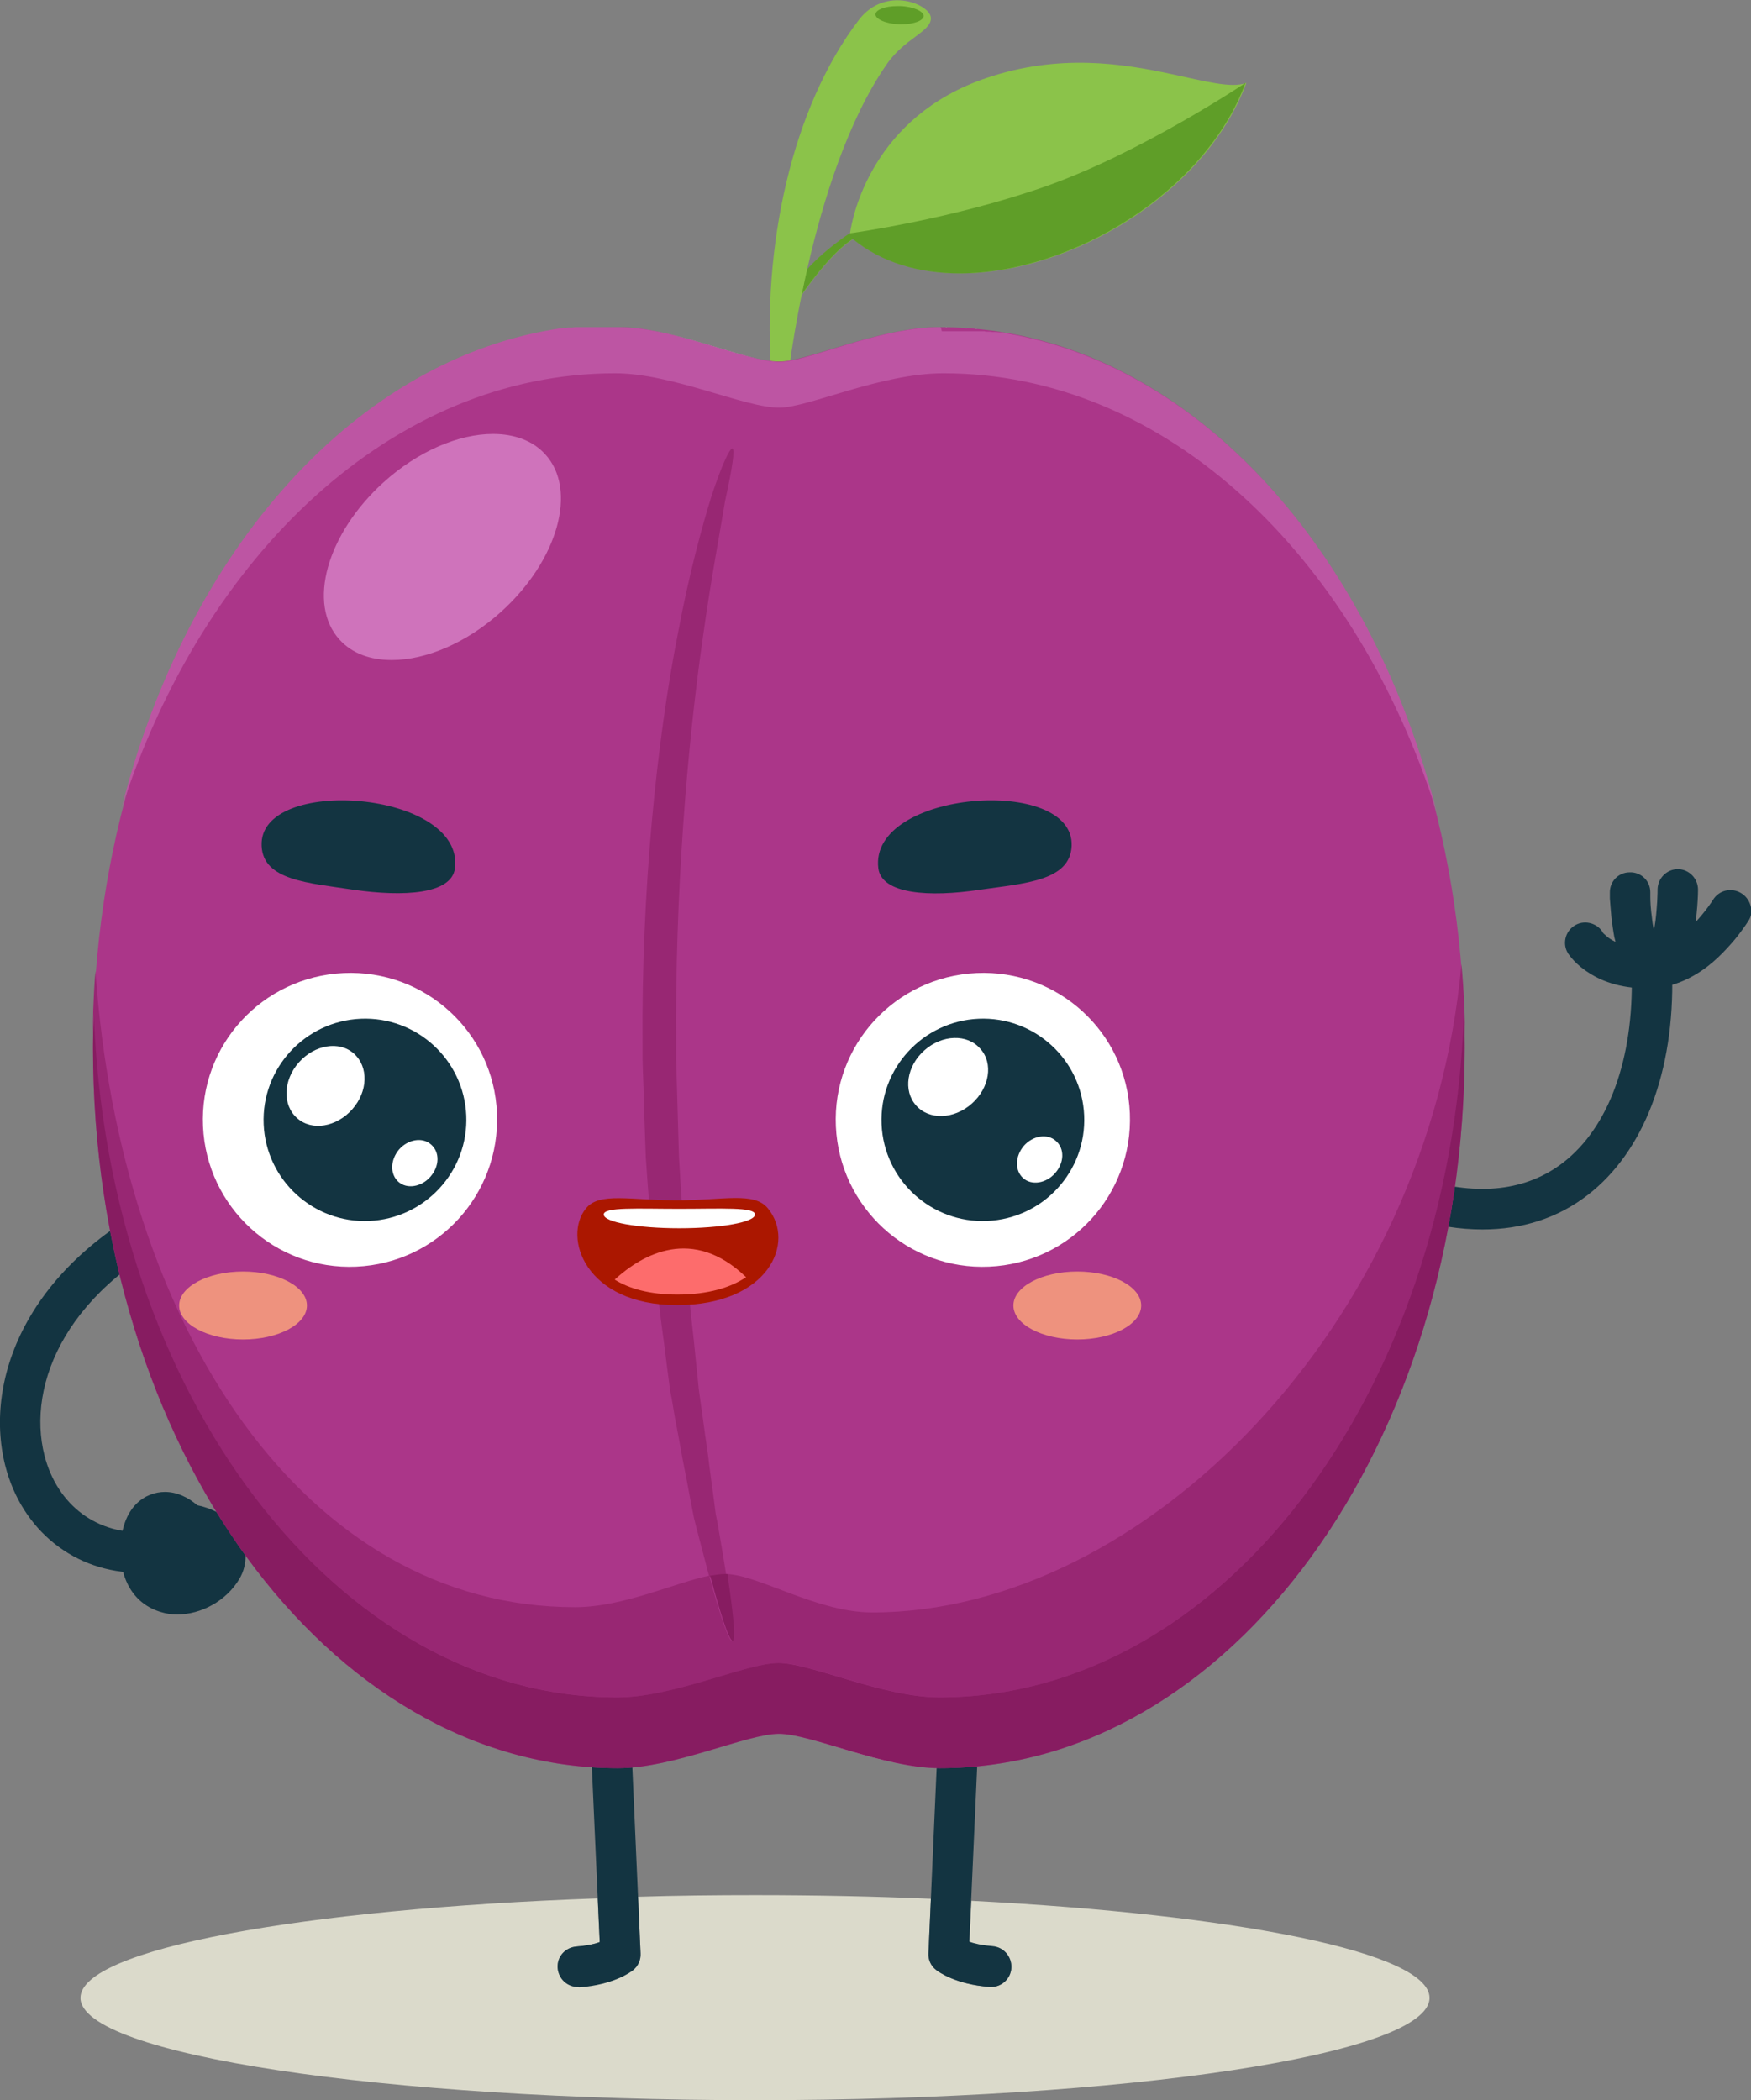 <?xml version="1.0" encoding="utf-8"?>
<!-- Generator: Adobe Illustrator 17.1.0, SVG Export Plug-In . SVG Version: 6.00 Build 0)  -->
<!DOCTYPE svg PUBLIC "-//W3C//DTD SVG 1.1//EN" "http://www.w3.org/Graphics/SVG/1.1/DTD/svg11.dtd">
<svg version="1.1" id="Layer_1" xmlns="http://www.w3.org/2000/svg" xmlns:xlink="http://www.w3.org/1999/xlink" x="0px" y="0px"
	 width="433px" height="519.3px" viewBox="0 0 433 519.3" enable-background="new 0 0 433 519.3" xml:space="preserve">
<rect x="0" y="0" width="433" height="519.3" fill="#808080" stroke="none"/>
<path fill="#DBDACB" d="M186.7,468.6c-9.9,0-19.5,0.1-28.9,0.4l0.6,13.9c0.1,1.6-0.6,3.2-1.9,4.2c-0.5,0.4-4.8,3.6-13.3,4.2
	c-0.1,0-0.2,0-0.3,0c-2.6,0-4.8-2-5-4.7c-0.2-2.8,1.9-5.1,4.7-5.3c2.5-0.2,4.4-0.6,5.7-1.1l-0.5-10.8C74.4,472,19.9,482,19.9,494
	c0,14,74.7,25.3,166.8,25.3S353.5,508,353.5,494c0-11.2-47.4-20.6-113.3-24l-0.5,10.2c1.3,0.5,3.2,0.9,5.7,1.1
	c2.8,0.2,4.8,2.6,4.7,5.3c-0.2,2.6-2.4,4.7-5,4.7c-0.1,0-0.2,0-0.3,0c-8.5-0.6-12.8-3.8-13.3-4.2c-1.3-1-2-2.5-1.9-4.2l0.6-13.4
	C216.3,468.9,201.8,468.6,186.7,468.6"/>
<path fill="#133441" d="M245.1,491.3c-0.1,0-0.2,0-0.3,0c-8.5-0.6-12.8-3.8-13.3-4.2c-1.3-1-2-2.5-1.9-4.2l2.6-58.9
	c0.1-2.8,2.5-4.9,5.2-4.8c2.8,0.1,4.9,2.5,4.8,5.2l-2.5,55.7c1.3,0.5,3.2,0.9,5.7,1.1c2.8,0.2,4.8,2.6,4.7,5.3
	C250,489.2,247.8,491.3,245.1,491.3"/>
<path fill="#133441" d="M34.5,388.9c-15.9,0-29.1-10.4-33.2-26.5c-5.5-21.7,5.8-51.2,43.6-68.1c2.5-1.1,5.5,0,6.6,2.5
	c1.1,2.5,0,5.5-2.5,6.6C16.5,317.9,6.5,342.2,11,359.9c3.2,12.4,13.2,19.8,25.6,18.9c2.7-0.2,5.2,1.8,5.4,4.6
	c0.2,2.8-1.8,5.2-4.6,5.4C36.4,388.8,35.5,388.9,34.5,388.9"/>
<path fill="#133441" d="M43.8,399.2c-1.4,0-2.7-0.2-4-0.6c-6.5-1.9-10.2-7.8-10-15.8c0.3-10.4,6.2-13.9,11-13.9c2.9,0,5.7,1.3,8,3.3
	c4.3,0.9,7.8,3,9.9,6.2c2.5,3.7,2.7,8.3,0.5,12C56,395.8,49.8,399.2,43.8,399.2"/>
<path fill="#133441" d="M142.9,491.3c-2.6,0-4.8-2-5-4.7c-0.2-2.8,1.9-5.1,4.7-5.3c2.5-0.2,4.4-0.6,5.7-1.1l-2.5-55.7
	c-0.1-2.8,2-5.1,4.8-5.2c2.8-0.1,5.1,2,5.2,4.8l2.6,58.9c0.1,1.6-0.6,3.2-1.9,4.2c-0.5,0.4-4.8,3.6-13.3,4.2
	C143.1,491.3,143,491.3,142.9,491.3"/>
<path fill="#133441" d="M366.6,304c-5.6,0-11.5-0.9-17.7-2.8c-2.6-0.8-4.2-3.6-3.4-6.2c0.8-2.7,3.6-4.2,6.2-3.4
	c14.1,4.2,25.8,2.8,34.8-4.1c11.3-8.7,17.5-25.6,17-46.6c-0.1-2.8,2.1-5.1,4.9-5.1c2.8,0,5.1,2.1,5.1,4.9c0.6,24.2-7,44.1-20.9,54.8
	C385.2,301.2,376.4,304,366.6,304"/>
<path fill="#133441" d="M430.5,220.8c-2.4-1.4-5.4-0.7-6.9,1.7l0,0c-0.1,0.2-1.8,2.8-4.3,5.5c0.2-1.4,0.3-2.7,0.4-3.8
	c0.2-2.4,0.2-4.1,0.2-4.2c0-2.8-2.2-5-4.9-5.1c-2.8,0-5,2.2-5.1,4.9l0,0c0,0.2,0,1.5-0.1,3.2c-0.1,1.3-0.2,2.9-0.4,4.5
	c-0.1,0.9-0.3,1.8-0.4,2.6c-0.2-1-0.4-2.1-0.5-3.2c-0.3-2.1-0.4-4-0.4-5.2c0-0.4,0-0.7,0-0.9l0-0.2l0,0v0c0-2.8-2.3-5-5.1-4.9
	c-2.8,0-5,2.3-4.9,5.1c0,0,0,0.6,0,1.4c0.1,1.1,0.2,2.8,0.4,4.8c0.2,1.5,0.4,3.1,0.7,4.7c0.1,0.4,0.2,0.8,0.3,1.2
	c-1-0.5-1.8-1-2.3-1.5c-0.5-0.4-0.8-0.7-0.9-0.9l-0.1-0.2l0,0l0,0c-1.5-2.2-4.6-2.9-6.9-1.4c-2.3,1.5-3,4.6-1.5,6.9
	c0.3,0.4,1.8,2.7,5.2,4.8c1.7,1.1,3.8,2.1,6.4,2.8c2.6,0.7,5.6,1.1,9,0.9c0.4,0,0.7,0,1.1-0.1l0.1,0c0.3,0,0.6-0.1,1-0.1
	c3.3-0.4,6.3-1.7,8.8-3.2c4.2-2.5,7.3-5.9,9.6-8.6c2.2-2.7,3.5-4.8,3.6-5C433.7,225.3,432.9,222.2,430.5,220.8z"/>
<path fill="#8BC34A" d="M243.9,19.3c-28.1,9.5-33.1,34-33.7,38.4c-3.2,2.2-11.1,7.9-13.2,13.1l-0.4,4.6c0,0,8-12.5,14.4-16.3
	c27.3,22.1,83.7-1.9,97.2-38.6c-3.7,1.4-10.1-0.4-18.6-2.2C277.6,15.7,261.8,13.2,243.9,19.3"/>
<path fill="#5F9E28" d="M308,20.5c0,0-25.7,17.2-49.2,25.5c-23.5,8.3-48.7,11.7-48.7,11.7l0,0c-2.4,1.6-7.3,5.2-10.6,9
	c-0.5,2.1-0.9,4.2-1.3,6.2c2.7-3.8,8.1-11,12.7-13.8c7.2,5.9,16.5,8.5,26.5,8.5C265.1,67.5,298.1,47.4,308,20.5"/>
<path fill="#8BC34A" d="M190.8,93.5c-2.5-32.7,5.1-67,21.6-88.6c6.6-8.6,17.8-3.8,17.8-0.4c0,3.4-6.6,5-11,11.5
	c-19.1,27.6-24.6,79.3-24.6,79.3S192.3,112.6,190.8,93.5"/>
<path fill="#5F9E28" d="M221.9,1.5c-3,0-5.3,0.9-5.4,2c-0.1,1.2,2.6,2.4,5.8,2.5c0.2,0,0.5,0,0.7,0c3,0,5.3-0.9,5.4-2
	c0.1-1.2-2.6-2.4-5.8-2.5C222.4,1.5,222.2,1.5,221.9,1.5"/>
<path fill="#AB3689" d="M232.5,80.9c-15.3,0-32.7,8.5-39.8,8.5c-8.5,0-25.9-8.5-39.8-8.5C81.2,80.9,23,160.7,23,259.1
	s58.1,178.1,129.8,178.1c13.9,0,31.9-8.5,39.8-8.5c7.9,0,25.9,8.5,39.8,8.5c71.7,0,129.8-79.8,129.8-178.1S304.2,80.9,232.5,80.9"/>
<path fill="#BFBFC2" d="M249.2,82.4C249.2,82.4,249.2,82.4,249.2,82.4C249.2,82.4,249.2,82.4,249.2,82.4 M248.9,82.3
	C248.9,82.3,248.9,82.3,248.9,82.3C248.9,82.3,248.9,82.3,248.9,82.3 M247.9,82.2C247.9,82.2,247.9,82.2,247.9,82.2L247.9,82.2
	 M247.5,82.1C247.6,82.1,247.6,82.1,247.5,82.1C247.6,82.1,247.6,82.1,247.5,82.1 M247.2,82.1C247.2,82.1,247.2,82.1,247.2,82.1
	C247.2,82.1,247.2,82.1,247.2,82.1 M246.3,81.9C246.3,81.9,246.3,81.9,246.3,81.9C246.3,81.9,246.3,81.9,246.3,81.9 M139.4,81.9
	C139.4,81.9,139.4,81.9,139.4,81.9C139.4,81.9,139.4,81.9,139.4,81.9 M245.9,81.9c0,0,0.1,0,0.1,0C246,81.9,245.9,81.9,245.9,81.9
	 M139.7,81.8C139.7,81.8,139.7,81.8,139.7,81.8C139.7,81.8,139.7,81.8,139.7,81.8 M245.5,81.8c0,0,0.1,0,0.1,0
	C245.6,81.8,245.6,81.8,245.5,81.8 M140.7,81.7C140.7,81.7,140.7,81.7,140.7,81.7C140.7,81.7,140.7,81.7,140.7,81.7 M244.6,81.7
	c0,0,0.1,0,0.1,0C244.7,81.7,244.7,81.7,244.6,81.7 M141.1,81.7C141,81.7,141,81.7,141.1,81.7C141,81.7,141,81.7,141.1,81.7
	 M244.2,81.7c0,0,0.1,0,0.2,0C244.3,81.7,244.3,81.7,244.2,81.7 M141.4,81.6C141.4,81.6,141.4,81.6,141.4,81.6
	C141.4,81.6,141.4,81.6,141.4,81.6 M243.9,81.6c0.1,0,0.1,0,0.2,0C244,81.6,243.9,81.6,243.9,81.6 M243.3,81.6c0,0,0.1,0,0.1,0
	C243.4,81.6,243.4,81.6,243.3,81.6 M142.3,81.5C142.3,81.5,142.3,81.5,142.3,81.5C142.3,81.5,142.3,81.5,142.3,81.5 M243,81.5
	c0,0,0.1,0,0.1,0C243.1,81.5,243,81.5,243,81.5 M142.7,81.5c0,0-0.1,0-0.1,0C142.6,81.5,142.7,81.5,142.7,81.5 M242.6,81.5
	c0.1,0,0.1,0,0.2,0C242.7,81.5,242.7,81.5,242.6,81.5 M143.1,81.4c0,0-0.1,0-0.1,0C143,81.4,143,81.4,143.1,81.4 M242.2,81.4
	c0.1,0,0.1,0,0.2,0C242.3,81.4,242.3,81.4,242.2,81.4 M143.6,81.4c0,0-0.1,0-0.1,0C143.6,81.4,143.6,81.4,143.6,81.4 M241.7,81.4
	c0.1,0,0.1,0,0.2,0C241.8,81.4,241.8,81.4,241.7,81.4 M144,81.3c-0.1,0-0.1,0-0.2,0C143.9,81.4,144,81.4,144,81.3 M241.3,81.3
	c0.1,0,0.1,0,0.2,0C241.5,81.4,241.4,81.4,241.3,81.3 M144.4,81.3c-0.1,0-0.1,0-0.2,0C144.3,81.3,144.3,81.3,144.4,81.3 M240.9,81.3
	c0.1,0,0.1,0,0.2,0C241.1,81.3,241,81.3,240.9,81.3 M144.8,81.3c-0.1,0-0.1,0-0.2,0C144.7,81.3,144.7,81.3,144.8,81.3 M240.5,81.3
	c0.1,0,0.2,0,0.3,0C240.7,81.3,240.6,81.3,240.5,81.3 M145.3,81.2c-0.1,0-0.1,0-0.2,0C145.2,81.2,145.2,81.2,145.3,81.2 M240,81.2
	c0.1,0,0.2,0,0.3,0C240.2,81.2,240.1,81.2,240,81.2 M145.7,81.2c-0.1,0-0.1,0-0.2,0C145.5,81.2,145.6,81.2,145.7,81.2 M239.7,81.2
	c0.1,0,0.2,0,0.2,0C239.8,81.2,239.7,81.2,239.7,81.2 M146.1,81.2c-0.1,0-0.2,0-0.2,0C145.9,81.2,146,81.2,146.1,81.2 M239.3,81.2
	c0.1,0,0.2,0,0.3,0C239.4,81.2,239.3,81.2,239.3,81.2 M146.6,81.1c-0.1,0-0.2,0-0.4,0C146.3,81.2,146.5,81.2,146.6,81.1 M238.8,81.1
	c0.1,0,0.2,0,0.4,0C239,81.2,238.9,81.2,238.8,81.1 M147,81.1c-0.1,0-0.2,0-0.3,0C146.8,81.1,146.9,81.1,147,81.1 M238.4,81.1
	c0.1,0,0.2,0,0.3,0C238.6,81.1,238.5,81.1,238.4,81.1 M147.3,81.1c-0.1,0-0.1,0-0.2,0C147.2,81.1,147.3,81.1,147.3,81.1 M238,81.1
	c0.1,0,0.2,0,0.2,0C238.2,81.1,238.1,81.1,238,81.1 M147.7,81.1c-0.1,0-0.2,0-0.2,0C147.6,81.1,147.7,81.1,147.7,81.1 M237.6,81.1
	c0.1,0,0.2,0,0.3,0C237.8,81.1,237.7,81.1,237.6,81.1 M148.2,81.1c-0.1,0-0.2,0-0.4,0C148,81.1,148.1,81.1,148.2,81.1 M237.1,81.1
	c0.1,0,0.2,0,0.4,0C237.3,81.1,237.2,81.1,237.1,81.1 M148.6,81c-0.1,0-0.2,0-0.2,0C148.5,81,148.5,81,148.6,81 M236.7,81
	c0.1,0,0.2,0,0.3,0C236.9,81,236.8,81,236.7,81 M149,81c-0.1,0-0.2,0-0.2,0C148.9,81,148.9,81,149,81 M236.3,81c0.1,0,0.2,0,0.2,0
	C236.5,81,236.4,81,236.3,81 M149.4,81c-0.1,0-0.2,0-0.3,0C149.3,81,149.4,81,149.4,81 M235.9,81c0.1,0,0.2,0,0.3,0
	C236.1,81,236,81,235.9,81 M149.9,81c-0.1,0-0.2,0-0.4,0C149.7,81,149.8,81,149.9,81 M235.4,81c0.1,0,0.2,0,0.4,0
	C235.7,81,235.6,81,235.4,81 M150.3,81c-0.1,0-0.2,0-0.3,0C150.1,81,150.2,81,150.3,81 M235.1,81c0.1,0,0.2,0,0.3,0
	C235.2,81,235.1,81,235.1,81 M150.7,81c-0.1,0-0.2,0-0.2,0C150.5,81,150.6,81,150.7,81 M234.7,81c0.1,0,0.2,0,0.2,0
	C234.8,81,234.7,81,234.7,81 M151.2,81c-0.1,0-0.2,0-0.3,0C150.9,81,151,81,151.2,81 M234.2,81c0.1,0,0.2,0,0.3,0
	C234.4,81,234.3,81,234.2,81 M151.6,80.9c-0.1,0-0.3,0-0.4,0C151.3,81,151.5,80.9,151.6,80.9 M233.8,80.9c0.1,0,0.3,0,0.4,0
	C234,81,233.9,80.9,233.8,80.9 M152,80.9c-0.1,0-0.2,0-0.3,0C151.8,80.9,151.9,80.9,152,80.9 M233.4,80.9c0.1,0,0.2,0,0.3,0
	C233.6,80.9,233.5,80.9,233.4,80.9 M152.4,80.9c-0.1,0-0.2,0-0.3,0C152.2,80.9,152.3,80.9,152.4,80.9 M233,80.9c0.1,0,0.2,0,0.3,0
	C233.2,80.9,233.1,80.9,233,80.9 M152.9,80.9c-0.1,0-0.3,0-0.4,0C152.6,80.9,152.7,80.9,152.9,80.9c12.8,0,28.6,7.2,37.6,8.4l0,0
	C181.4,88.2,165.7,80.9,152.9,80.9 M232.5,80.9c-13.6,0-28.9,6.8-37.1,8.3l0,0C203.6,87.7,218.9,80.9,232.5,80.9c0.1,0,0.3,0,0.4,0
	C232.7,80.9,232.6,80.9,232.5,80.9"/>
<path fill="#BD55A3" d="M232.5,80.9c-13.6,0-28.9,6.8-37.1,8.3c-1,0.2-1.9,0.3-2.7,0.3c-0.7,0-1.4-0.1-2.2-0.2
	c-9.1-1.1-24.8-8.4-37.6-8.4c-0.1,0-0.3,0-0.4,0c0,0-0.1,0-0.1,0c-0.1,0-0.2,0-0.3,0c0,0-0.1,0-0.1,0c-0.1,0-0.2,0-0.3,0
	c0,0-0.1,0-0.1,0c-0.1,0-0.3,0-0.4,0c0,0,0,0-0.1,0c-0.1,0-0.2,0-0.3,0c0,0-0.1,0-0.1,0c-0.1,0-0.2,0-0.2,0c-0.1,0-0.1,0-0.1,0
	c-0.1,0-0.2,0-0.3,0c0,0-0.1,0-0.1,0c-0.1,0-0.2,0-0.4,0c0,0-0.1,0-0.1,0c-0.1,0-0.2,0-0.3,0c0,0-0.1,0-0.2,0c-0.1,0-0.2,0-0.2,0
	c-0.1,0-0.1,0-0.2,0c-0.1,0-0.2,0-0.2,0c0,0-0.1,0-0.1,0c-0.1,0-0.2,0-0.4,0c0,0-0.1,0-0.1,0c-0.1,0-0.2,0-0.2,0c-0.1,0-0.1,0-0.2,0
	c-0.1,0-0.1,0-0.2,0c-0.1,0-0.1,0-0.2,0c-0.1,0-0.2,0-0.3,0c0,0-0.1,0-0.1,0c-0.1,0-0.2,0-0.4,0c0,0-0.1,0-0.1,0c-0.1,0-0.2,0-0.2,0
	c-0.1,0-0.1,0-0.2,0c-0.1,0-0.1,0-0.2,0c-0.1,0-0.1,0-0.2,0c-0.1,0-0.1,0-0.2,0c-0.1,0-0.2,0-0.3,0c-0.1,0-0.1,0-0.2,0
	c-0.1,0-0.1,0-0.2,0c-0.1,0-0.1,0-0.2,0c-0.1,0-0.1,0-0.2,0c-0.1,0-0.1,0-0.2,0c-0.1,0-0.1,0-0.2,0c0,0-0.1,0-0.1,0
	c-0.2,0-0.3,0-0.4,0c0,0-0.1,0-0.1,0c-0.1,0-0.2,0-0.2,0c0,0-0.1,0-0.1,0c-0.1,0-0.2,0-0.3,0c0,0-0.1,0-0.1,0
	c-0.3,0-0.6,0.1-0.9,0.1c0,0,0,0-0.1,0c-0.1,0-0.2,0-0.3,0c0,0-0.1,0-0.1,0c-0.1,0-0.2,0-0.3,0c0,0,0,0-0.1,0
	c-0.3,0-0.6,0.1-0.9,0.1c0,0,0,0,0,0c-0.1,0-0.2,0-0.3,0c0,0,0,0-0.1,0c-50.9,7.2-93.1,54.8-109.2,119
	C50.3,137,97.3,92.3,152.1,92.3c14.2,0,31.9,8.5,40.6,8.5c7.2,0,25-8.5,40.6-8.5c54.8,0,101.8,44.8,122,108.6
	c-15.8-62.8-56.6-109.7-106-118.4c0,0,0,0,0,0c-0.1,0-0.2,0-0.3-0.1c0,0,0,0,0,0c-0.3-0.1-0.6-0.1-1-0.2c0,0,0,0,0,0
	c-0.1,0-0.2,0-0.3,0c0,0,0,0-0.1,0c-0.1,0-0.2,0-0.3,0c0,0,0,0-0.1,0c-0.3,0-0.6-0.1-0.9-0.1c0,0-0.1,0-0.1,0c-0.1,0-0.2,0-0.2,0
	c0,0-0.1,0-0.1,0c-0.1,0-0.2,0-0.2,0c0,0-0.1,0-0.1,0c-0.3,0-0.5-0.1-0.8-0.1c0,0-0.1,0-0.1,0c-0.1,0-0.1,0-0.2,0c0,0-0.1,0-0.2,0
	c-0.1,0-0.1,0-0.2,0c-0.1,0-0.1,0-0.2,0c-0.1,0-0.3,0-0.4-0.1c0,0-0.1,0-0.1,0c-0.1,0-0.1,0-0.2,0c0,0-0.1,0-0.1,0
	c-0.1,0-0.1,0-0.2,0c-0.1,0-0.1,0-0.2,0c-0.1,0-0.1,0-0.2,0c-0.1,0-0.1,0-0.2,0c-0.1,0-0.2,0-0.3,0c-0.1,0-0.1,0-0.2,0
	c-0.1,0-0.1,0-0.2,0c-0.1,0-0.1,0-0.2,0c-0.1,0-0.1,0-0.2,0c-0.1,0-0.1,0-0.2,0c-0.1,0-0.1,0-0.2,0c-0.1,0-0.2,0-0.3,0
	c-0.1,0-0.1,0-0.2,0c-0.1,0-0.2,0-0.3,0c-0.1,0-0.1,0-0.2,0c-0.1,0-0.2,0-0.2,0c-0.1,0-0.1,0-0.2,0c-0.1,0-0.2,0-0.3,0
	c0,0-0.1,0-0.1,0c-0.1,0-0.2,0-0.4,0c0,0-0.1,0-0.1,0c-0.1,0-0.2,0-0.3,0c0,0-0.1,0-0.1,0c-0.1,0-0.2,0-0.2,0c-0.1,0-0.1,0-0.2,0
	c-0.1,0-0.2,0-0.3,0c0,0-0.1,0-0.1,0c-0.1,0-0.2,0-0.4,0c0,0-0.1,0-0.1,0c-0.1,0-0.2,0-0.3,0c0,0-0.1,0-0.1,0c-0.1,0-0.2,0-0.2,0
	c0,0-0.1,0-0.1,0c-0.1,0-0.2,0-0.3,0c0,0-0.1,0-0.1,0c-0.1,0-0.2,0-0.4,0c0,0-0.1,0-0.1,0c-0.1,0-0.2,0-0.3,0c-0.1,0-0.1,0-0.1,0
	c-0.1,0-0.2,0-0.2,0c0,0-0.1,0-0.1,0c-0.1,0-0.2,0-0.3,0c0,0,0,0,0,0c-0.1,0-0.3,0-0.4,0c0,0-0.1,0-0.1,0c-0.1,0-0.2,0-0.3,0
	c0,0-0.1,0-0.1,0c-0.1,0-0.2,0-0.3,0c0,0-0.1,0-0.1,0C232.7,80.9,232.6,80.9,232.5,80.9"/>
<path fill="#E3B6D6" d="M192.7,428.7C192.7,428.7,192.7,428.7,192.7,428.7c6.9,0,21.4,6.5,34.3,8.1
	C214.1,435.1,199.6,428.7,192.7,428.7 M60.7,384.5C60.7,384.5,60.7,384.5,60.7,384.5c22.1,30.6,52.2,50.2,85.7,52.5l0,0
	C112.9,434.7,82.8,415,60.7,384.5 M29.6,315.1L29.6,315.1c5.3,21.8,13.5,41.6,24,58.8c0,0,0,0,0,0C43.1,356.8,34.8,336.9,29.6,315.1
	"/>
<path fill="#112537" d="M53.6,373.9c2.2,3.7,4.6,7.2,7,10.6c0,0,0,0,0,0C58.2,381.1,55.9,377.6,53.6,373.9
	C53.6,373.9,53.6,373.9,53.6,373.9"/>
<path fill="#112537" d="M146.3,437L146.3,437c2.2,0.1,4.3,0.2,6.5,0.2l0,0C150.7,437.2,148.5,437.1,146.3,437"/>
<path fill="#E3B6D6" d="M362.3,258.3c0,0,0,0.1,0,0.1C362.3,258.4,362.3,258.4,362.3,258.3 M362.3,257.7
	C362.3,257.7,362.3,257.8,362.3,257.7C362.3,257.8,362.3,257.7,362.3,257.7"/>
<path fill="#982773" d="M192.7,428.7c-7.9,0-25.9,8.5-39.8,8.5c0,0,0,0,0,0C166.8,437.2,184.7,428.7,192.7,428.7
	C192.7,428.7,192.7,428.7,192.7,428.7 M361.4,238.4c-8.1,89.4-78.7,160.3-145.7,160.3c-13.6,0-27.9-9.2-36-9.5
	c0.2,1.3,0.4,2.5,0.5,3.6c1.2,8.1,1.5,12.8,0.8,12.9l0,0c-0.7,0-2.3-4.4-4.5-12.1c-0.4-1.2-0.7-2.6-1.1-4
	c-8.4,1.7-21.3,7.8-33.2,7.8c-66.6,0-112.4-68.8-118.6-157.3c-0.5,6.2-0.7,12.5-0.7,18.9l0,0l0,0c0-2.9,0.1-5.7,0.2-8.5
	c3.4,94.2,60.2,169.2,129.7,169.2c13.9,0,31.9-8.5,39.8-8.5c7.9,0,25.9,8.5,39.8,8.5c69.4,0,126.1-74.8,129.7-168.8
	c0.1,2.7,0.2,5.4,0.2,8.2l0,0l0,0c0-0.2,0-0.4,0-0.6c0,0,0-0.1,0-0.1c0-0.2,0-0.4,0-0.5c0,0,0,0,0-0.1
	C362.3,251.2,362,244.8,361.4,238.4"/>
<path fill="#871C61" d="M23.2,250.6c-0.1,2.8-0.2,5.6-0.2,8.5c0,98.4,58.1,178.1,129.8,178.1c13.9,0,31.9-8.5,39.8-8.5c0,0,0,0,0,0
	c0,0,0,0,0,0c7.9,0,25.9,8.5,39.8,8.5c71.7,0,129.8-79.8,129.8-178.1c0-2.8-0.1-5.5-0.2-8.2c-3.5,94.1-60.2,168.8-129.7,168.8
	c-13.9,0-31.9-8.5-39.8-8.5c-7.9,0-25.9,8.5-39.8,8.5C83.4,419.7,26.6,344.8,23.2,250.6"/>
<path fill="#982773" d="M181.1,110.9c-0.7,0-2.7,4.3-5.2,11.9c-2.4,7.8-5.5,19.2-8.1,33c-5.5,27.6-9.2,65-8.9,102.5l0,3.5l0.1,3.5
	c0.1,2.3,0.2,4.7,0.2,7c0.2,4.7,0.3,9.3,0.5,13.9c0.6,9.2,1.4,18.2,2.2,27c0.1,2.2,0.5,4.3,0.7,6.5c0.3,2.1,0.6,4.3,0.8,6.4
	c0.6,4.2,1.1,8.3,1.6,12.3c0.3,2,0.5,4,0.8,5.9c0.4,1.9,0.7,3.8,1,5.7c0.7,3.7,1.4,7.3,2,10.8c0.7,3.4,1.3,6.7,1.9,9.9
	c0.3,1.6,0.6,3.1,0.9,4.6c0.4,1.5,0.7,2.9,1.1,4.3c1,3.8,1.9,7.2,2.7,10.3c1.4-0.3,2.6-0.4,3.7-0.4c0.2,0,0.3,0,0.5,0
	c-0.5-3.2-1.1-6.8-1.8-10.8c-0.2-1.4-0.5-2.8-0.8-4.3c-0.2-1.5-0.4-3-0.6-4.6c-0.4-3.1-0.9-6.4-1.3-9.9c-0.5-3.4-1-7-1.5-10.7
	c-0.3-1.9-0.5-3.7-0.8-5.7c-0.2-1.9-0.4-3.9-0.6-5.9c-0.4-4-0.8-8-1.3-12.2c-0.2-2.1-0.4-4.2-0.7-6.3c-0.2-2.1-0.5-4.3-0.6-6.4
	c-0.5-8.7-1.2-17.6-1.7-26.7c-0.1-4.5-0.3-9.1-0.4-13.7c-0.1-2.3-0.1-4.6-0.2-6.9l-0.1-3.5l0-3.5c-0.3-37,2.7-73.9,6.7-101.4
	c1.9-13.7,4.1-25.1,5.4-33.1C181.1,115.7,181.8,111.1,181.1,110.9L181.1,110.9"/>
<path fill="#871C61" d="M179.3,389.2c-1.1,0-2.4,0.2-3.7,0.4c0.4,1.4,0.8,2.8,1.1,4c2.2,7.7,3.7,12.1,4.5,12.1l0,0
	c0.7-0.2,0.3-4.9-0.8-12.9c-0.2-1.1-0.3-2.4-0.5-3.6C179.6,389.2,179.5,389.2,179.3,389.2"/>
<path fill="#CF73BB" d="M121.9,107.3c-8.4,0-18.5,4.2-27.1,12c-14,12.7-18.9,30.1-10.8,38.9c3.1,3.4,7.6,5,12.9,5
	c8.4,0,18.5-4.2,27.1-12c14-12.7,18.9-30.1,10.8-38.9C131.7,108.9,127.1,107.3,121.9,107.3"/>
<path fill="#FFFFFF" d="M50.2,278.5c0.9,20,17.8,35.6,37.9,34.7c20.1-0.9,35.6-17.8,34.8-37.9s-17.8-35.6-37.9-34.7
	C64.9,241.5,49.3,258.4,50.2,278.5z"/>
<path fill="#133441" d="M115.3,275.8c-0.6-13.8-12.3-24.5-26.1-23.9c-13.8,0.6-24.6,12.3-24,26.1c0.6,13.8,12.3,24.5,26.1,23.9
	C105.1,301.3,115.9,289.6,115.3,275.8z M87.1,274.3c-3.9,4.4-10,5.4-13.6,2.2c-3.7-3.2-3.5-9.4,0.4-13.8c3.9-4.4,10-5.4,13.6-2.2
	C91.2,263.8,91,269.9,87.1,274.3z M106.4,291c-2.2,2.5-5.8,3.1-7.9,1.2c-2.1-1.9-2-5.4,0.2-8c2.2-2.5,5.8-3.1,7.9-1.2
	C108.8,284.9,108.7,288.4,106.4,291z"/>
<path fill="#FFFFFF" d="M206.7,278.5c0.9,20,17.8,35.6,37.9,34.7c20.1-0.9,35.6-17.8,34.8-37.9s-17.8-35.6-37.9-34.7
	C221.4,241.5,205.8,258.4,206.7,278.5z"/>
<path fill="#133441" d="M268.1,275.8c-0.6-13.8-12.3-24.5-26.1-23.9c-13.8,0.6-24.6,12.3-24,26.1c0.6,13.8,12.3,24.5,26.1,23.9
	C258,301.3,268.7,289.6,268.1,275.8z M240.3,272.9c-4.4,3.9-10.6,4.1-13.8,0.4c-3.2-3.6-2.3-9.7,2.1-13.6c4.4-3.9,10.6-4.1,13.8-0.4
	C245.7,262.9,244.7,269,240.3,272.9z M260.9,290.1c-2.2,2.5-5.8,3.1-7.9,1.2c-2.1-1.9-2-5.4,0.2-8c2.2-2.5,5.8-3.1,7.9-1.2
	C263.3,284,263.2,287.5,260.9,290.1z"/>
<path fill="#133441" d="M217.2,214.7c0.8,6.4,12.6,7.2,25.1,5.3c11.2-1.6,22.3-2.2,22.7-10.8C265.8,191.6,214.8,195.4,217.2,214.7z"
	/>
<path fill="#133441" d="M64.7,209.2c0.4,8.5,11.5,9.1,22.7,10.8c12.5,1.8,24.3,1.1,25.1-5.3C114.9,195.4,63.8,191.6,64.7,209.2z"/>
<ellipse fill="#EE927E" cx="266.4" cy="322.8" rx="15.8" ry="8.4"/>
<ellipse fill="#EE927E" cx="60.1" cy="322.8" rx="15.8" ry="8.4"/>
<path fill="#AB1700" d="M189.9,298.8c6.9,8.4,0.2,23.9-22.5,23.9c-22.7,0-28.3-16.8-22.5-23.9c3.3-4.1,11-2,22.5-2
	S186.5,294.6,189.9,298.8z"/>
<path fill="#FFFFFF" d="M186.7,300.3c0,1.9-8.4,3.4-18.7,3.4s-18.7-1.5-18.7-3.4c0-1.9,8.4-1.4,18.7-1.4S186.7,298.4,186.7,300.3z"
	/>
<path fill="#FD6C6C" d="M152,316.4c3.5,2.2,8.6,3.7,15.5,3.7c7.7,0,13.3-1.8,17-4.3C171.3,303.1,158.9,310.1,152,316.4z"/>
</svg>

